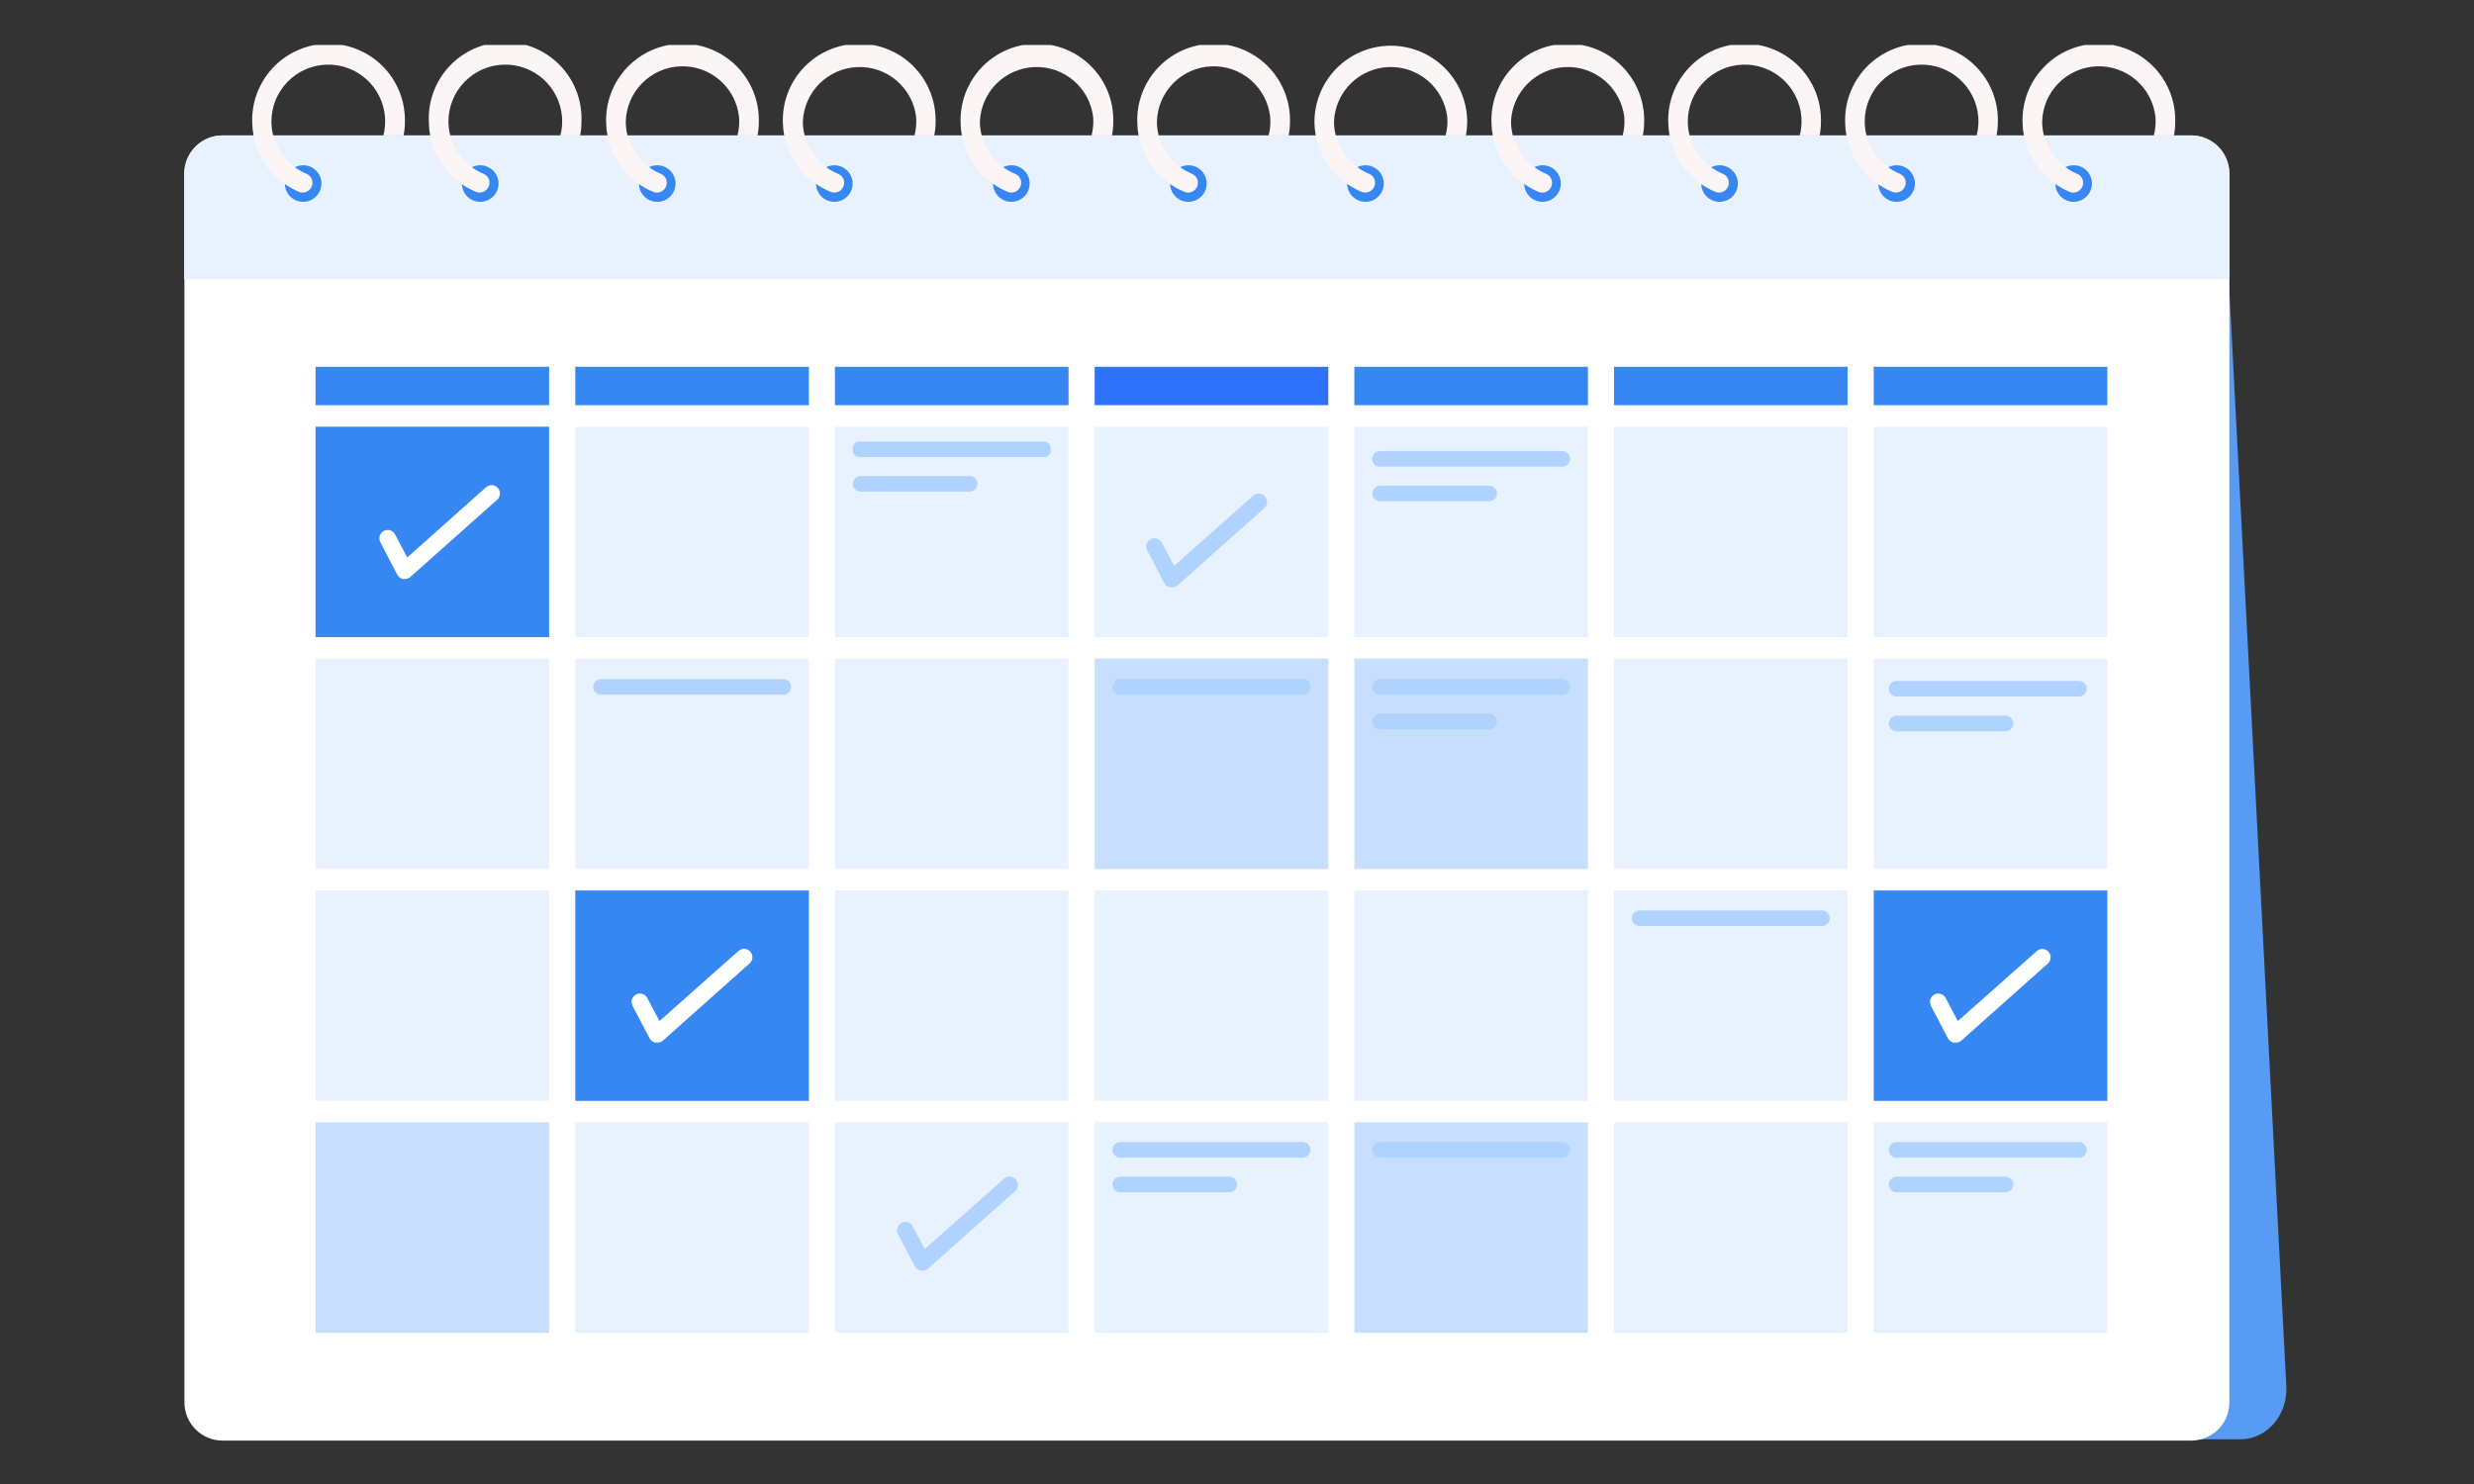 <svg width="550" height="330" viewBox="0 0 550 330" fill="none" xmlns="http://www.w3.org/2000/svg">
<rect x="0" y="0" width="550" height="330" fill="#333333" stroke="none"/>
<g clip-path="url(#clip0_4006_86)">
<path d="M495.486 62.106L508.278 308.298C508.609 314.687 503.943 320.056 498.071 320.056H466.576L495.486 62.106Z" fill="#589BF4"/>
<path d="M487.122 30.108H49.497C44.804 30.108 41 33.913 41 38.605V311.851C41 316.544 44.804 320.348 49.497 320.348H487.122C491.815 320.348 495.619 316.544 495.619 311.851V38.605C495.619 33.913 491.815 30.108 487.122 30.108Z" fill="white"/>
<path d="M122.083 94.887H70.149V141.679H122.083V94.887Z" fill="#3687F2"/>
<path d="M89.978 128.768H89.647C89.368 128.716 89.103 128.603 88.874 128.435C88.645 128.268 88.456 128.051 88.322 127.8L84.597 120.656C84.468 120.439 84.384 120.197 84.351 119.947C84.319 119.696 84.338 119.442 84.407 119.199C84.476 118.956 84.594 118.73 84.754 118.534C84.913 118.338 85.111 118.177 85.335 118.06C85.559 117.944 85.805 117.874 86.057 117.856C86.309 117.838 86.562 117.871 86.8 117.954C87.039 118.037 87.258 118.167 87.445 118.338C87.631 118.509 87.781 118.715 87.884 118.946L90.535 123.97L108.059 108.341C108.428 108.015 108.912 107.848 109.404 107.877C109.896 107.907 110.356 108.131 110.683 108.501C111.01 108.87 111.177 109.354 111.147 109.846C111.117 110.338 110.893 110.798 110.524 111.125L91.158 128.357C90.824 128.626 90.407 128.771 89.978 128.768Z" fill="white"/>
<path d="M179.824 94.887H127.889V141.679H179.824V94.887Z" fill="#E8F2FF"/>
<path d="M237.55 94.887H185.616V141.679H237.55V94.887Z" fill="#E8F2FF"/>
<path d="M232.129 98.175H191.038C190.232 98.175 189.579 98.828 189.579 99.633V100.19C189.579 100.995 190.232 101.648 191.038 101.648H232.129C232.934 101.648 233.587 100.995 233.587 100.19V99.633C233.587 98.828 232.934 98.175 232.129 98.175Z" fill="#B0D2FF"/>
<path d="M215.56 105.849H191.395C190.934 105.842 190.488 106.013 190.149 106.326C189.811 106.64 189.607 107.072 189.579 107.533C189.57 107.766 189.609 107.998 189.692 108.216C189.776 108.433 189.902 108.632 190.065 108.799C190.227 108.966 190.422 109.099 190.637 109.189C190.852 109.279 191.083 109.324 191.316 109.322H215.56C216.02 109.322 216.462 109.139 216.788 108.814C217.113 108.488 217.296 108.046 217.296 107.586C217.296 107.125 217.113 106.684 216.788 106.358C216.462 106.032 216.02 105.849 215.56 105.849Z" fill="#B0D2FF"/>
<path d="M295.291 94.887H243.356V141.679H295.291V94.887Z" fill="#E8F2FF"/>
<path d="M353.018 94.887H301.084V141.679H353.018V94.887Z" fill="#E8F2FF"/>
<path d="M347.318 103.769H306.783C306.323 103.769 305.881 103.586 305.555 103.26C305.23 102.935 305.047 102.493 305.047 102.032C305.047 101.572 305.23 101.13 305.555 100.805C305.881 100.479 306.323 100.296 306.783 100.296H347.318C347.779 100.296 348.22 100.479 348.546 100.805C348.871 101.13 349.054 101.572 349.054 102.032C349.054 102.493 348.871 102.935 348.546 103.26C348.22 103.586 347.779 103.769 347.318 103.769Z" fill="#B0D2FF"/>
<path d="M331.027 107.997H306.889C306.429 107.99 305.984 108.161 305.648 108.475C305.312 108.789 305.11 109.221 305.086 109.68C305.079 109.913 305.119 110.144 305.203 110.361C305.287 110.578 305.414 110.776 305.576 110.943C305.738 111.11 305.931 111.242 306.146 111.333C306.36 111.423 306.59 111.47 306.823 111.47H331.067C331.527 111.47 331.969 111.287 332.295 110.961C332.62 110.636 332.803 110.194 332.803 109.733C332.803 109.502 332.757 109.273 332.667 109.06C332.578 108.846 332.446 108.653 332.281 108.491C332.115 108.33 331.919 108.203 331.704 108.118C331.488 108.033 331.258 107.992 331.027 107.997Z" fill="#B0D2FF"/>
<path d="M410.745 94.887H358.81V141.679H410.745V94.887Z" fill="#E8F2FF"/>
<path d="M468.486 94.887H416.551V141.679H468.486V94.887Z" fill="#E8F2FF"/>
<path d="M122.083 146.451H70.149V193.242H122.083V146.451Z" fill="#E8F2FF"/>
<path d="M179.824 146.451H127.889V193.242H179.824V146.451Z" fill="#E8F2FF"/>
<path d="M174.137 154.47H133.602C133.141 154.47 132.7 154.288 132.374 153.962C132.048 153.636 131.865 153.195 131.865 152.734C131.865 152.273 132.048 151.832 132.374 151.506C132.7 151.181 133.141 150.998 133.602 150.998H174.137C174.597 150.998 175.039 151.181 175.365 151.506C175.69 151.832 175.873 152.273 175.873 152.734C175.875 152.963 175.831 153.189 175.745 153.401C175.658 153.612 175.53 153.804 175.369 153.966C175.207 154.127 175.015 154.255 174.803 154.342C174.592 154.429 174.365 154.472 174.137 154.47Z" fill="#B0D2FF"/>
<path d="M237.55 146.451H185.616V193.242H237.55V146.451Z" fill="#E8F2FF"/>
<path d="M260.496 130.624H260.151C259.871 130.574 259.606 130.461 259.376 130.293C259.147 130.126 258.958 129.908 258.826 129.656L255.088 122.512C254.958 122.294 254.875 122.053 254.842 121.803C254.81 121.552 254.828 121.298 254.898 121.055C254.967 120.812 255.085 120.585 255.244 120.39C255.404 120.194 255.602 120.033 255.826 119.916C256.05 119.8 256.296 119.73 256.548 119.712C256.8 119.693 257.053 119.727 257.291 119.81C257.53 119.892 257.749 120.023 257.935 120.194C258.122 120.364 258.271 120.571 258.375 120.802L261.026 125.825L278.603 110.224C278.972 109.897 279.456 109.73 279.948 109.76C280.44 109.79 280.9 110.014 281.227 110.383C281.554 110.752 281.721 111.236 281.691 111.728C281.661 112.22 281.437 112.68 281.068 113.007L261.715 130.239C261.367 130.508 260.935 130.644 260.496 130.624Z" fill="#B0D2FF"/>
<path d="M295.291 146.451H243.356V193.242H295.291V146.451Z" fill="#C7DEFD"/>
<path d="M289.578 154.47H249.043C248.582 154.47 248.141 154.288 247.815 153.962C247.489 153.636 247.306 153.195 247.306 152.734C247.306 152.273 247.489 151.832 247.815 151.506C248.141 151.181 248.582 150.998 249.043 150.998H289.578C290.038 150.998 290.48 151.181 290.805 151.506C291.131 151.832 291.314 152.273 291.314 152.734C291.316 152.963 291.272 153.189 291.185 153.401C291.099 153.612 290.971 153.804 290.809 153.966C290.648 154.127 290.456 154.255 290.244 154.342C290.033 154.429 289.806 154.472 289.578 154.47Z" fill="#B0D2FF"/>
<path d="M353.018 146.451H301.084V193.242H353.018V146.451Z" fill="#C7DEFD"/>
<path d="M347.318 154.47H306.783C306.555 154.472 306.328 154.429 306.117 154.342C305.905 154.255 305.713 154.127 305.551 153.966C305.39 153.804 305.262 153.612 305.175 153.401C305.089 153.189 305.045 152.963 305.047 152.734C305.047 152.273 305.23 151.832 305.555 151.506C305.881 151.181 306.323 150.998 306.783 150.998H347.318C347.779 150.998 348.22 151.181 348.546 151.506C348.872 151.832 349.054 152.273 349.054 152.734C349.054 153.195 348.872 153.636 348.546 153.962C348.22 154.288 347.779 154.47 347.318 154.47Z" fill="#B0D2FF"/>
<path d="M331.027 158.699H306.889C306.43 158.694 305.987 158.867 305.651 159.18C305.316 159.494 305.113 159.924 305.086 160.382C305.079 160.615 305.119 160.846 305.203 161.063C305.287 161.28 305.414 161.478 305.576 161.644C305.738 161.811 305.931 161.944 306.146 162.035C306.36 162.125 306.59 162.172 306.823 162.172H331.067C331.527 162.172 331.969 161.989 332.295 161.663C332.62 161.337 332.803 160.896 332.803 160.435C332.803 160.204 332.757 159.975 332.667 159.761C332.578 159.548 332.446 159.355 332.281 159.193C332.115 159.031 331.919 158.904 331.704 158.819C331.488 158.734 331.258 158.693 331.027 158.699Z" fill="#B0D2FF"/>
<path d="M410.745 146.451H358.81V193.242H410.745V146.451Z" fill="#E8F2FF"/>
<path d="M468.486 146.451H416.551V193.242H468.486V146.451Z" fill="#E8F2FF"/>
<path d="M462.163 154.894H421.628C421.399 154.896 421.173 154.852 420.961 154.766C420.75 154.679 420.558 154.551 420.396 154.39C420.234 154.228 420.107 154.036 420.02 153.824C419.933 153.613 419.89 153.386 419.891 153.158C419.891 152.697 420.074 152.256 420.4 151.93C420.726 151.604 421.167 151.421 421.628 151.421H462.163C462.623 151.421 463.065 151.604 463.39 151.93C463.716 152.256 463.899 152.697 463.899 153.158C463.899 153.618 463.716 154.06 463.39 154.386C463.065 154.711 462.623 154.894 462.163 154.894Z" fill="#B0D2FF"/>
<path d="M445.859 159.149H421.694C421.234 159.142 420.789 159.313 420.453 159.627C420.117 159.941 419.916 160.373 419.892 160.833C419.885 161.065 419.924 161.297 420.008 161.513C420.092 161.73 420.219 161.928 420.381 162.095C420.543 162.262 420.737 162.394 420.951 162.485C421.165 162.576 421.396 162.622 421.628 162.622H445.859C446.087 162.624 446.314 162.58 446.526 162.493C446.737 162.407 446.929 162.279 447.091 162.117C447.252 161.956 447.38 161.764 447.467 161.552C447.553 161.341 447.597 161.114 447.595 160.886C447.595 160.425 447.412 159.983 447.087 159.658C446.761 159.332 446.319 159.149 445.859 159.149Z" fill="#B0D2FF"/>
<path d="M122.083 198.014H70.149V244.806H122.083V198.014Z" fill="#E8F2FF"/>
<path d="M179.824 198.014H127.889V244.806H179.824V198.014Z" fill="#3687F2"/>
<path d="M146.062 231.855H145.731C145.451 231.805 145.186 231.692 144.956 231.525C144.726 231.357 144.538 231.139 144.405 230.888L140.667 223.743C140.538 223.526 140.454 223.285 140.422 223.034C140.389 222.784 140.408 222.529 140.477 222.286C140.546 222.043 140.664 221.817 140.824 221.621C140.983 221.425 141.181 221.264 141.406 221.148C141.63 221.031 141.875 220.962 142.127 220.943C142.379 220.925 142.632 220.958 142.871 221.041C143.109 221.124 143.329 221.255 143.515 221.425C143.701 221.596 143.851 221.803 143.954 222.033L146.605 227.057L164.182 211.455C164.365 211.293 164.578 211.169 164.809 211.089C165.039 211.01 165.284 210.976 165.527 210.991C165.771 211.006 166.009 211.069 166.229 211.175C166.448 211.282 166.645 211.432 166.807 211.614C166.969 211.797 167.093 212.01 167.172 212.241C167.252 212.472 167.285 212.716 167.271 212.96C167.256 213.203 167.193 213.442 167.086 213.661C166.979 213.881 166.83 214.077 166.648 214.239L147.295 231.471C146.943 231.742 146.506 231.879 146.062 231.855Z" fill="white"/>
<path d="M237.55 198.014H185.616V244.806H237.55V198.014Z" fill="#E8F2FF"/>
<path d="M295.291 198.014H243.356V244.806H295.291V198.014Z" fill="#E8F2FF"/>
<path d="M353.018 198.014H301.084V244.806H353.018V198.014Z" fill="#E8F2FF"/>
<path d="M410.745 198.014H358.81V244.806H410.745V198.014Z" fill="#E8F2FF"/>
<path d="M405.045 205.927H364.51C364.05 205.927 363.608 205.745 363.282 205.419C362.957 205.093 362.774 204.652 362.774 204.191C362.774 203.731 362.957 203.289 363.282 202.963C363.608 202.638 364.05 202.455 364.51 202.455H405.045C405.506 202.455 405.947 202.638 406.273 202.963C406.599 203.289 406.781 203.731 406.781 204.191C406.781 204.652 406.599 205.093 406.273 205.419C405.947 205.745 405.506 205.927 405.045 205.927Z" fill="#B0D2FF"/>
<path d="M468.486 198.014H416.551V244.806H468.486V198.014Z" fill="#3687F2"/>
<path d="M434.697 231.855H434.366C434.086 231.805 433.821 231.692 433.591 231.525C433.362 231.357 433.173 231.139 433.04 230.888L429.316 223.743C429.186 223.526 429.103 223.285 429.07 223.034C429.038 222.784 429.056 222.529 429.126 222.286C429.195 222.043 429.313 221.817 429.472 221.621C429.632 221.425 429.83 221.264 430.054 221.148C430.278 221.031 430.524 220.962 430.776 220.943C431.028 220.925 431.281 220.958 431.519 221.041C431.758 221.124 431.977 221.255 432.163 221.425C432.35 221.596 432.499 221.803 432.603 222.033L435.254 227.057L452.844 211.455C453.215 211.148 453.692 210.997 454.173 211.035C454.654 211.073 455.101 211.296 455.419 211.658C455.738 212.02 455.904 212.492 455.881 212.974C455.858 213.455 455.648 213.909 455.296 214.239L435.943 231.471C435.588 231.746 435.145 231.882 434.697 231.855Z" fill="white"/>
<path d="M122.083 249.577H70.149V296.369H122.083V249.577Z" fill="#C7DEFD"/>
<path d="M179.824 249.577H127.889V296.369H179.824V249.577Z" fill="#E8F2FF"/>
<path d="M237.55 249.577H185.616V296.369H237.55V249.577Z" fill="#E8F2FF"/>
<path d="M205.022 282.543H204.69C204.41 282.494 204.145 282.381 203.916 282.213C203.686 282.045 203.498 281.827 203.365 281.576L199.627 274.444C199.398 274.007 199.353 273.496 199.501 273.025C199.649 272.554 199.978 272.161 200.416 271.932C200.853 271.704 201.364 271.659 201.835 271.807C202.306 271.954 202.699 272.283 202.928 272.721L205.579 277.758L223.155 262.157C223.335 261.983 223.548 261.848 223.782 261.759C224.015 261.67 224.264 261.629 224.514 261.639C224.764 261.648 225.009 261.708 225.235 261.815C225.461 261.921 225.663 262.073 225.829 262.259C225.995 262.446 226.122 262.664 226.202 262.901C226.281 263.138 226.312 263.388 226.293 263.637C226.273 263.887 226.204 264.129 226.088 264.351C225.973 264.572 225.814 264.768 225.621 264.927L206.268 282.159C205.913 282.434 205.47 282.57 205.022 282.543Z" fill="#B0D2FF"/>
<path d="M295.291 249.577H243.356V296.369H295.291V249.577Z" fill="#E8F2FF"/>
<path d="M289.578 257.425H249.043C248.582 257.425 248.141 257.242 247.815 256.916C247.489 256.59 247.306 256.149 247.306 255.688C247.306 255.228 247.489 254.786 247.815 254.46C248.141 254.135 248.582 253.952 249.043 253.952H289.578C290.038 253.952 290.48 254.135 290.805 254.46C291.131 254.786 291.314 255.228 291.314 255.688C291.316 255.917 291.272 256.143 291.185 256.355C291.099 256.566 290.971 256.758 290.809 256.92C290.648 257.081 290.456 257.209 290.244 257.296C290.033 257.383 289.806 257.426 289.578 257.425Z" fill="#B0D2FF"/>
<path d="M273.287 261.653H249.122C248.662 261.646 248.217 261.817 247.881 262.131C247.545 262.445 247.344 262.877 247.32 263.336C247.311 263.568 247.349 263.8 247.431 264.016C247.514 264.233 247.639 264.431 247.8 264.598C247.961 264.765 248.154 264.898 248.368 264.989C248.581 265.079 248.811 265.126 249.043 265.126H273.287C273.515 265.128 273.742 265.084 273.953 264.997C274.165 264.911 274.357 264.783 274.519 264.621C274.68 264.46 274.808 264.268 274.895 264.056C274.981 263.845 275.025 263.618 275.023 263.39C275.023 263.161 274.978 262.936 274.891 262.725C274.804 262.514 274.676 262.323 274.515 262.162C274.354 262 274.162 261.872 273.951 261.785C273.741 261.698 273.515 261.653 273.287 261.653Z" fill="#B0D2FF"/>
<path d="M353.018 249.577H301.084V296.369H353.018V249.577Z" fill="#C7DEFD"/>
<path d="M347.318 257.425H306.783C306.555 257.426 306.328 257.383 306.117 257.296C305.905 257.209 305.713 257.081 305.551 256.92C305.39 256.758 305.262 256.566 305.175 256.355C305.089 256.143 305.045 255.917 305.047 255.688C305.047 255.228 305.23 254.786 305.555 254.46C305.881 254.135 306.323 253.952 306.783 253.952H347.318C347.779 253.952 348.22 254.135 348.546 254.46C348.872 254.786 349.054 255.228 349.054 255.688C349.054 256.149 348.872 256.59 348.546 256.916C348.22 257.242 347.779 257.425 347.318 257.425Z" fill="#B0D2FF"/>
<path d="M410.745 249.577H358.81V296.369H410.745V249.577Z" fill="#E8F2FF"/>
<path d="M468.486 249.577H416.551V296.369H468.486V249.577Z" fill="#E8F2FF"/>
<path d="M462.163 257.425H421.628C421.399 257.426 421.173 257.383 420.961 257.296C420.75 257.209 420.558 257.081 420.396 256.92C420.234 256.758 420.107 256.566 420.02 256.355C419.933 256.143 419.89 255.917 419.891 255.688C419.891 255.228 420.074 254.786 420.4 254.46C420.726 254.135 421.167 253.952 421.628 253.952H462.163C462.623 253.952 463.065 254.135 463.39 254.46C463.716 254.786 463.899 255.228 463.899 255.688C463.899 256.149 463.716 256.59 463.39 256.916C463.065 257.242 462.623 257.425 462.163 257.425Z" fill="#B0D2FF"/>
<path d="M445.859 261.653H421.694C421.234 261.646 420.789 261.817 420.453 262.131C420.117 262.445 419.916 262.877 419.892 263.336C419.885 263.569 419.924 263.8 420.008 264.017C420.092 264.234 420.219 264.432 420.381 264.599C420.543 264.766 420.737 264.898 420.951 264.989C421.165 265.079 421.396 265.126 421.628 265.126H445.859C446.087 265.128 446.314 265.084 446.526 264.997C446.737 264.911 446.929 264.783 447.091 264.621C447.252 264.46 447.38 264.268 447.467 264.056C447.553 263.845 447.597 263.618 447.595 263.39C447.595 262.929 447.412 262.487 447.087 262.162C446.761 261.836 446.319 261.653 445.859 261.653Z" fill="#B0D2FF"/>
<path d="M122.083 81.565H70.149V90.102H122.083V81.565Z" fill="#3687F2"/>
<path d="M179.824 81.565H127.889V90.102H179.824V81.565Z" fill="#3687F2"/>
<path d="M237.55 81.565H185.616V90.102H237.55V81.565Z" fill="#3687F2"/>
<path d="M295.291 81.565H243.356V90.102H295.291V81.565Z" fill="#2F72FB"/>
<path d="M468.486 81.565H416.551V90.102H468.486V81.565Z" fill="#3687F2"/>
<path d="M353.018 81.565H301.084V90.102H353.018V81.565Z" fill="#3687F2"/>
<path d="M410.745 81.565H358.81V90.102H410.745V81.565Z" fill="#3687F2"/>
<path d="M495.606 38.618V62.106H40.947V38.618C40.947 36.364 41.842 34.203 43.435 32.61C45.029 31.016 47.19 30.121 49.444 30.121H487.162C489.406 30.135 491.554 31.037 493.136 32.628C494.718 34.22 495.606 36.373 495.606 38.618Z" fill="#E8F2FF"/>
<path d="M71.461 40.818C71.461 41.624 71.222 42.411 70.774 43.081C70.326 43.75 69.69 44.272 68.946 44.579C68.201 44.887 67.382 44.967 66.593 44.809C65.803 44.651 65.078 44.262 64.509 43.691C63.941 43.121 63.554 42.394 63.399 41.604C63.243 40.814 63.326 39.995 63.636 39.252C63.946 38.509 64.469 37.874 65.14 37.428C65.811 36.983 66.599 36.746 67.405 36.749C67.939 36.749 68.467 36.854 68.96 37.059C69.453 37.264 69.901 37.564 70.278 37.942C70.654 38.32 70.953 38.769 71.156 39.262C71.359 39.756 71.463 40.285 71.461 40.818Z" fill="#3687F2"/>
<path d="M85.233 30.122C85.573 28.781 85.694 27.393 85.591 26.013C85.333 22.759 83.826 19.731 81.386 17.563C78.946 15.394 75.763 14.253 72.501 14.378C69.239 14.503 66.152 15.884 63.886 18.233C61.619 20.582 60.348 23.716 60.34 26.981C60.336 28.041 60.47 29.096 60.737 30.122C61.23 32.022 62.157 33.782 63.444 35.264C64.733 36.745 66.347 37.907 68.16 38.658C68.473 38.792 68.749 38.998 68.968 39.258C69.187 39.518 69.341 39.826 69.419 40.156C69.419 40.156 69.419 40.156 69.419 40.249C69.491 40.635 69.457 41.033 69.32 41.401C69.184 41.769 68.951 42.093 68.645 42.339C68.339 42.585 67.972 42.744 67.584 42.798C67.195 42.853 66.799 42.801 66.437 42.648C63.856 41.551 61.587 39.834 59.829 37.648C58.072 35.463 56.881 32.878 56.363 30.122C56.192 29.195 56.094 28.255 56.071 27.312C55.99 25.046 56.363 22.787 57.169 20.668C57.974 18.548 59.196 16.612 60.763 14.973C62.329 13.333 64.207 12.024 66.288 11.122C68.368 10.221 70.608 9.745 72.875 9.722C75.142 9.7 77.391 10.133 79.488 10.993C81.585 11.854 83.489 13.127 85.087 14.735C86.685 16.344 87.945 18.256 88.791 20.359C89.638 22.462 90.056 24.714 90.018 26.981C90.022 28.035 89.925 29.087 89.727 30.122H85.233Z" fill="#FCF5F5"/>
<path d="M110.829 40.818C110.829 41.623 110.591 42.41 110.144 43.079C109.696 43.748 109.061 44.27 108.317 44.578C107.574 44.886 106.755 44.967 105.966 44.81C105.177 44.653 104.452 44.265 103.882 43.696C103.313 43.127 102.926 42.402 102.769 41.612C102.612 40.823 102.692 40.005 103 39.261C103.308 38.517 103.83 37.882 104.499 37.435C105.168 36.988 105.955 36.749 106.76 36.749C107.839 36.749 108.874 37.178 109.637 37.941C110.401 38.704 110.829 39.739 110.829 40.818Z" fill="#3687F2"/>
<path d="M124.588 30.122C124.928 28.78 125.049 27.393 124.946 26.013C124.688 22.759 123.181 19.731 120.741 17.562C118.302 15.394 115.118 14.253 111.856 14.378C108.594 14.503 105.507 15.884 103.241 18.233C100.974 20.582 99.704 23.716 99.695 26.98C99.698 28.04 99.831 29.095 100.092 30.122C100.585 32.022 101.512 33.782 102.8 35.263C104.088 36.745 105.702 37.907 107.515 38.658C107.829 38.79 108.107 38.995 108.326 39.255C108.544 39.516 108.698 39.825 108.775 40.156C108.769 40.187 108.769 40.218 108.775 40.249C108.843 40.636 108.806 41.033 108.668 41.401C108.529 41.768 108.294 42.091 107.988 42.337C107.682 42.582 107.315 42.74 106.926 42.795C106.538 42.85 106.141 42.799 105.779 42.648C103.184 41.561 100.898 39.849 99.126 37.663C97.354 35.477 96.151 32.886 95.625 30.122C95.452 29.195 95.359 28.255 95.347 27.312C95.216 25.018 95.551 22.721 96.334 20.561C97.116 18.401 98.328 16.421 99.897 14.743C101.467 13.065 103.36 11.723 105.464 10.798C107.567 9.873 109.836 9.385 112.133 9.362C114.431 9.34 116.709 9.784 118.83 10.667C120.951 11.551 122.87 12.856 124.472 14.503C126.074 16.15 127.325 18.105 128.149 20.25C128.973 22.395 129.354 24.684 129.267 26.98C129.265 28.034 129.167 29.086 128.976 30.122H124.588Z" fill="#FCF5F5"/>
<path d="M150.184 40.818C150.184 41.623 149.946 42.41 149.499 43.079C149.051 43.748 148.416 44.27 147.672 44.578C146.929 44.886 146.11 44.967 145.321 44.81C144.532 44.653 143.807 44.265 143.237 43.696C142.668 43.127 142.281 42.402 142.124 41.612C141.967 40.823 142.047 40.005 142.355 39.261C142.663 38.518 143.185 37.882 143.854 37.435C144.523 36.988 145.31 36.749 146.115 36.749C146.65 36.747 147.18 36.851 147.674 37.055C148.169 37.259 148.618 37.559 148.996 37.937C149.375 38.315 149.674 38.765 149.878 39.259C150.082 39.754 150.186 40.283 150.184 40.818Z" fill="#3687F2"/>
<path d="M163.943 30.122C164.29 28.782 164.411 27.393 164.301 26.013C163.957 22.833 162.419 19.902 159.998 17.812C157.577 15.721 154.454 14.627 151.257 14.75C148.061 14.873 145.031 16.203 142.777 18.473C140.524 20.743 139.215 23.784 139.116 26.981C139.115 28.04 139.244 29.095 139.501 30.122C139.995 32.022 140.922 33.781 142.21 35.261C143.498 36.743 145.111 37.905 146.924 38.658C147.237 38.791 147.515 38.995 147.734 39.256C147.953 39.516 148.107 39.825 148.183 40.156C148.183 40.156 148.183 40.156 148.183 40.249C148.256 40.637 148.222 41.037 148.085 41.407C147.948 41.776 147.713 42.102 147.405 42.348C147.098 42.595 146.729 42.753 146.338 42.806C145.947 42.859 145.549 42.804 145.187 42.648C142.593 41.561 140.31 39.847 138.54 37.662C136.771 35.476 135.57 32.885 135.047 30.122C134.869 29.195 134.771 28.255 134.755 27.312C134.674 25.046 135.047 22.787 135.852 20.668C136.658 18.548 137.88 16.612 139.446 14.973C141.012 13.333 142.891 12.024 144.971 11.122C147.052 10.221 149.291 9.745 151.559 9.722C153.826 9.7 156.074 10.133 158.172 10.993C160.269 11.854 162.173 13.127 163.771 14.735C165.369 16.344 166.628 18.256 167.475 20.359C168.322 22.462 168.739 24.714 168.702 26.981C168.706 28.035 168.608 29.087 168.41 30.122H163.943Z" fill="#FCF5F5"/>
<path d="M189.553 40.818C189.553 41.623 189.314 42.41 188.867 43.079C188.42 43.748 187.784 44.27 187.041 44.578C186.297 44.886 185.479 44.967 184.689 44.81C183.9 44.653 183.175 44.265 182.606 43.696C182.037 43.127 181.649 42.402 181.492 41.612C181.335 40.823 181.416 40.005 181.724 39.261C182.032 38.517 182.553 37.882 183.223 37.435C183.892 36.988 184.678 36.749 185.483 36.749C186.563 36.749 187.598 37.178 188.361 37.941C189.124 38.704 189.553 39.739 189.553 40.818Z" fill="#3687F2"/>
<path d="M203.312 30.122C203.652 28.781 203.773 27.393 203.67 26.013C203.285 22.864 201.731 19.976 199.316 17.919C196.901 15.863 193.802 14.789 190.632 14.91C187.463 15.032 184.454 16.341 182.204 18.576C179.954 20.812 178.627 23.812 178.485 26.981C178.481 28.041 178.615 29.096 178.882 30.122C179.375 32.022 180.302 33.782 181.59 35.264C182.878 36.745 184.492 37.907 186.305 38.658C186.631 38.782 186.922 38.983 187.153 39.244C187.384 39.505 187.548 39.818 187.631 40.156C187.631 40.156 187.631 40.156 187.631 40.249C187.702 40.635 187.668 41.033 187.532 41.401C187.395 41.769 187.162 42.093 186.856 42.339C186.55 42.585 186.184 42.744 185.795 42.798C185.406 42.853 185.01 42.801 184.648 42.648C182.023 41.583 179.706 39.879 177.905 37.692C176.104 35.505 174.877 32.903 174.336 30.122C174.165 29.195 174.067 28.255 174.044 27.312C173.963 25.046 174.336 22.787 175.142 20.668C175.947 18.548 177.169 16.612 178.735 14.973C180.301 13.333 182.18 12.024 184.26 11.122C186.341 10.221 188.58 9.745 190.848 9.722C193.115 9.7 195.363 10.133 197.461 10.993C199.558 11.854 201.462 13.127 203.06 14.735C204.658 16.344 205.917 18.256 206.764 20.359C207.611 22.462 208.028 24.714 207.991 26.981C207.995 28.035 207.897 29.087 207.7 30.122H203.312Z" fill="#FCF5F5"/>
<path d="M228.908 40.818C228.908 41.623 228.669 42.41 228.222 43.079C227.775 43.748 227.139 44.27 226.396 44.578C225.652 44.886 224.834 44.967 224.045 44.81C223.255 44.653 222.53 44.265 221.961 43.696C221.392 43.127 221.004 42.402 220.847 41.612C220.69 40.823 220.771 40.005 221.079 39.261C221.387 38.518 221.908 37.882 222.578 37.435C223.247 36.988 224.034 36.749 224.838 36.749C225.373 36.747 225.903 36.851 226.398 37.055C226.892 37.259 227.342 37.559 227.72 37.937C228.098 38.315 228.398 38.765 228.602 39.259C228.806 39.754 228.91 40.283 228.908 40.818Z" fill="#3687F2"/>
<path d="M242.667 30.122C243.007 28.781 243.128 27.393 243.025 26.013C242.64 22.864 241.086 19.976 238.671 17.919C236.256 15.863 233.157 14.789 229.987 14.91C226.817 15.032 223.809 16.341 221.559 18.576C219.309 20.812 217.982 23.812 217.84 26.981C217.843 28.04 217.976 29.095 218.237 30.122C218.73 32.022 219.656 33.782 220.944 35.264C222.233 36.745 223.847 37.907 225.66 38.658C225.986 38.782 226.277 38.983 226.508 39.244C226.739 39.505 226.903 39.818 226.986 40.156C226.986 40.156 226.986 40.156 226.986 40.249C227.054 40.636 227.017 41.034 226.879 41.401C226.74 41.768 226.506 42.092 226.199 42.337C225.893 42.582 225.526 42.741 225.137 42.795C224.749 42.85 224.352 42.8 223.99 42.648C221.396 41.561 219.113 39.847 217.343 37.662C215.574 35.476 214.373 32.885 213.85 30.122C213.665 29.197 213.568 28.256 213.558 27.312C213.477 25.046 213.85 22.787 214.655 20.668C215.461 18.548 216.683 16.612 218.249 14.973C219.815 13.333 221.694 12.024 223.774 11.122C225.855 10.221 228.094 9.745 230.361 9.722C232.629 9.7 234.877 10.133 236.975 10.993C239.072 11.854 240.976 13.127 242.574 14.735C244.172 16.344 245.431 18.256 246.278 20.359C247.125 22.462 247.542 24.714 247.505 26.981C247.503 28.034 247.405 29.086 247.213 30.122H242.667Z" fill="#FCF5F5"/>
<path d="M268.263 40.818C268.263 41.623 268.025 42.41 267.577 43.079C267.13 43.748 266.495 44.27 265.751 44.578C265.008 44.886 264.189 44.967 263.4 44.81C262.611 44.653 261.886 44.265 261.316 43.696C260.747 43.127 260.36 42.402 260.203 41.612C260.046 40.823 260.126 40.005 260.434 39.261C260.742 38.518 261.264 37.882 261.933 37.435C262.602 36.988 263.389 36.749 264.194 36.749C264.729 36.747 265.259 36.851 265.753 37.055C266.248 37.259 266.697 37.559 267.075 37.937C267.454 38.315 267.753 38.765 267.957 39.259C268.161 39.754 268.265 40.283 268.263 40.818Z" fill="#3687F2"/>
<path d="M282.036 30.122C282.378 28.781 282.494 27.392 282.38 26.013C282.036 22.833 280.498 19.902 278.077 17.812C275.656 15.721 272.532 14.627 269.336 14.75C266.14 14.873 263.11 16.203 260.856 18.473C258.603 20.743 257.294 23.784 257.195 26.981C257.194 28.04 257.323 29.095 257.579 30.122C258.074 32.022 259.001 33.781 260.289 35.261C261.577 36.743 263.19 37.905 265.002 38.658C265.317 38.789 265.596 38.993 265.815 39.254C266.034 39.514 266.187 39.824 266.262 40.156C266.267 40.187 266.267 40.218 266.262 40.249C266.335 40.637 266.301 41.037 266.164 41.407C266.027 41.776 265.792 42.102 265.484 42.348C265.177 42.595 264.807 42.753 264.417 42.806C264.026 42.859 263.628 42.804 263.266 42.648C260.674 41.559 258.391 39.845 256.622 37.659C254.853 35.474 253.652 32.884 253.126 30.122C252.948 29.195 252.85 28.255 252.834 27.312C252.752 25.046 253.126 22.787 253.931 20.668C254.737 18.548 255.959 16.612 257.525 14.973C259.091 13.333 260.97 12.024 263.05 11.122C265.13 10.221 267.37 9.745 269.637 9.722C271.905 9.7 274.153 10.133 276.251 10.993C278.348 11.854 280.252 13.127 281.85 14.735C283.448 16.344 284.707 18.256 285.554 20.359C286.401 22.462 286.818 24.714 286.781 26.981C286.785 28.035 286.687 29.087 286.489 30.122H282.036Z" fill="#FCF5F5"/>
<path d="M307.631 40.818C307.631 41.623 307.393 42.41 306.946 43.079C306.498 43.748 305.863 44.27 305.119 44.578C304.376 44.886 303.558 44.967 302.768 44.81C301.979 44.653 301.254 44.265 300.685 43.696C300.115 43.127 299.728 42.402 299.571 41.612C299.414 40.823 299.494 40.005 299.802 39.261C300.11 38.517 300.632 37.882 301.301 37.435C301.97 36.988 302.757 36.749 303.562 36.749C304.641 36.749 305.676 37.178 306.44 37.941C307.203 38.704 307.631 39.739 307.631 40.818Z" fill="#3687F2"/>
<path d="M321.391 30.122C321.731 28.78 321.852 27.393 321.748 26.013C321.364 22.864 319.81 19.975 317.395 17.919C314.98 15.862 311.88 14.788 308.711 14.91C305.541 15.032 302.533 16.34 300.283 18.576C298.033 20.812 296.705 23.811 296.563 26.98C296.56 28.04 296.693 29.096 296.961 30.122C297.453 32.022 298.38 33.782 299.668 35.263C300.956 36.745 302.571 37.907 304.384 38.658C304.697 38.79 304.975 38.995 305.194 39.255C305.413 39.516 305.567 39.825 305.643 40.156C305.643 40.156 305.643 40.156 305.643 40.249C305.715 40.635 305.68 41.033 305.544 41.401C305.408 41.769 305.174 42.093 304.868 42.339C304.563 42.585 304.196 42.744 303.807 42.798C303.419 42.852 303.022 42.801 302.661 42.648C300.065 41.561 297.78 39.848 296.008 37.663C294.236 35.477 293.033 32.886 292.507 30.122C292.336 29.194 292.238 28.255 292.216 27.312C292.194 25.082 292.611 22.869 293.445 20.801C294.278 18.733 295.51 16.849 297.072 15.256C300.225 12.041 304.527 10.21 309.03 10.166C313.533 10.122 317.87 11.869 321.085 15.022C324.301 18.175 326.132 22.477 326.176 26.98C326.173 28.034 326.076 29.085 325.884 30.122H321.391Z" fill="#FCF5F5"/>
<path d="M346.987 40.818C346.987 41.623 346.748 42.41 346.301 43.079C345.854 43.748 345.218 44.27 344.474 44.578C343.731 44.886 342.913 44.967 342.123 44.81C341.334 44.653 340.609 44.265 340.04 43.696C339.471 43.127 339.083 42.402 338.926 41.612C338.769 40.823 338.85 40.005 339.158 39.261C339.466 38.518 339.987 37.882 340.656 37.435C341.326 36.988 342.112 36.749 342.917 36.749C343.452 36.747 343.982 36.851 344.477 37.055C344.971 37.259 345.42 37.559 345.799 37.937C346.177 38.315 346.477 38.765 346.68 39.259C346.884 39.754 346.988 40.283 346.987 40.818Z" fill="#3687F2"/>
<path d="M360.746 30.122C361.086 28.781 361.207 27.393 361.104 26.013C360.719 22.864 359.165 19.976 356.75 17.919C354.335 15.863 351.236 14.789 348.066 14.91C344.897 15.032 341.889 16.341 339.639 18.576C337.388 20.812 336.061 23.812 335.919 26.981C335.922 28.04 336.056 29.095 336.316 30.122C336.811 32.022 337.738 33.781 339.026 35.261C340.314 36.743 341.927 37.905 343.739 38.658C344.053 38.791 344.331 38.995 344.55 39.256C344.769 39.516 344.922 39.825 344.999 40.156C344.999 40.156 344.999 40.156 344.999 40.249C345.072 40.637 345.038 41.037 344.901 41.407C344.764 41.776 344.529 42.102 344.221 42.348C343.914 42.595 343.545 42.753 343.154 42.806C342.763 42.859 342.365 42.804 342.003 42.648C339.409 41.561 337.126 39.847 335.356 37.662C333.587 35.476 332.386 32.885 331.863 30.122C331.685 29.195 331.587 28.255 331.571 27.312C331.49 25.046 331.863 22.787 332.668 20.668C333.474 18.548 334.696 16.612 336.262 14.973C337.828 13.333 339.707 12.024 341.787 11.122C343.867 10.221 346.107 9.745 348.374 9.722C350.642 9.7 352.89 10.133 354.988 10.993C357.085 11.854 358.989 13.127 360.587 14.735C362.185 16.344 363.444 18.256 364.291 20.359C365.138 22.462 365.555 24.714 365.518 26.981C365.515 28.034 365.418 29.086 365.226 30.122H360.746Z" fill="#FCF5F5"/>
<path d="M386.342 40.818C386.342 41.624 386.103 42.411 385.655 43.081C385.207 43.75 384.571 44.272 383.826 44.579C383.082 44.887 382.263 44.967 381.473 44.809C380.684 44.651 379.959 44.262 379.39 43.691C378.822 43.121 378.435 42.394 378.279 41.604C378.124 40.814 378.206 39.995 378.516 39.252C378.826 38.509 379.35 37.874 380.021 37.428C380.692 36.983 381.48 36.746 382.286 36.749C382.819 36.749 383.348 36.854 383.841 37.059C384.334 37.264 384.782 37.564 385.158 37.942C385.535 38.32 385.834 38.769 386.037 39.262C386.24 39.756 386.343 40.285 386.342 40.818Z" fill="#3687F2"/>
<path d="M400.114 30.122C400.455 28.781 400.575 27.393 400.472 26.013C400.214 22.759 398.707 19.731 396.267 17.563C393.828 15.394 390.644 14.253 387.382 14.378C384.121 14.503 381.033 15.884 378.767 18.233C376.5 20.582 375.23 23.716 375.221 26.981C375.217 28.041 375.351 29.096 375.619 30.122C376.111 32.022 377.038 33.782 378.326 35.264C379.614 36.745 381.228 37.907 383.042 38.658C383.354 38.792 383.631 38.998 383.849 39.258C384.068 39.518 384.223 39.826 384.301 40.156C384.301 40.156 384.301 40.156 384.301 40.249C384.372 40.635 384.338 41.033 384.202 41.401C384.065 41.769 383.832 42.093 383.526 42.339C383.22 42.585 382.854 42.744 382.465 42.798C382.076 42.853 381.68 42.801 381.318 42.648C378.723 41.562 376.437 39.849 374.665 37.663C372.894 35.477 371.691 32.886 371.165 30.122C370.994 29.195 370.896 28.255 370.873 27.312C370.792 25.046 371.165 22.787 371.971 20.668C372.776 18.548 373.998 16.612 375.564 14.973C377.13 13.333 379.009 12.024 381.089 11.122C383.17 10.221 385.409 9.745 387.677 9.722C389.944 9.7 392.192 10.133 394.29 10.993C396.387 11.854 398.291 13.127 399.889 14.735C401.487 16.344 402.746 18.256 403.593 20.359C404.44 22.462 404.857 24.714 404.82 26.981C404.824 28.035 404.726 29.087 404.529 30.122H400.114Z" fill="#FCF5F5"/>
<path d="M425.71 40.818C425.71 41.623 425.472 42.41 425.025 43.079C424.577 43.748 423.942 44.27 423.198 44.578C422.455 44.886 421.636 44.967 420.847 44.81C420.058 44.653 419.333 44.265 418.763 43.696C418.194 43.127 417.807 42.402 417.65 41.612C417.493 40.823 417.573 40.005 417.881 39.261C418.189 38.517 418.711 37.882 419.38 37.435C420.049 36.988 420.836 36.749 421.641 36.749C422.72 36.749 423.755 37.178 424.518 37.941C425.282 38.704 425.71 39.739 425.71 40.818Z" fill="#3687F2"/>
<path d="M439.443 30.122C439.783 28.781 439.904 27.393 439.801 26.013C439.542 22.759 438.035 19.731 435.596 17.563C433.156 15.394 429.972 14.253 426.71 14.378C423.449 14.503 420.362 15.884 418.095 18.233C415.828 20.582 414.558 23.716 414.549 26.981C414.552 28.04 414.686 29.095 414.947 30.122C415.439 32.022 416.366 33.782 417.654 35.264C418.942 36.745 420.556 37.907 422.37 38.658C422.683 38.791 422.961 38.995 423.18 39.256C423.399 39.516 423.553 39.825 423.629 40.156C423.623 40.187 423.623 40.218 423.629 40.249C423.697 40.636 423.66 41.034 423.522 41.401C423.384 41.768 423.149 42.092 422.843 42.337C422.536 42.582 422.169 42.741 421.781 42.795C421.392 42.85 420.996 42.8 420.633 42.648C418.038 41.562 415.752 39.849 413.98 37.663C412.209 35.477 411.006 32.886 410.48 30.122C410.306 29.195 410.213 28.255 410.201 27.312C410.12 25.046 410.493 22.787 411.299 20.668C412.104 18.548 413.326 16.612 414.893 14.973C416.459 13.333 418.337 12.024 420.418 11.122C422.498 10.221 424.738 9.745 427.005 9.722C429.272 9.7 431.521 10.133 433.618 10.993C435.716 11.854 437.619 13.127 439.217 14.735C440.815 16.344 442.075 18.256 442.922 20.359C443.768 22.462 444.186 24.714 444.148 26.981C444.146 28.034 444.048 29.086 443.857 30.122H439.443Z" fill="#FCF5F5"/>
<path d="M465.065 40.818C465.065 41.623 464.827 42.41 464.38 43.079C463.932 43.748 463.297 44.27 462.553 44.578C461.81 44.886 460.991 44.967 460.202 44.81C459.413 44.653 458.688 44.265 458.118 43.696C457.549 43.127 457.162 42.402 457.005 41.612C456.848 40.823 456.928 40.005 457.236 39.261C457.544 38.518 458.066 37.882 458.735 37.435C459.404 36.988 460.191 36.749 460.996 36.749C461.531 36.747 462.061 36.851 462.555 37.055C463.05 37.259 463.499 37.559 463.877 37.937C464.256 38.315 464.555 38.765 464.759 39.259C464.963 39.754 465.067 40.283 465.065 40.818Z" fill="#3687F2"/>
<path d="M478.825 30.122C479.172 28.782 479.292 27.393 479.183 26.013C478.838 22.833 477.3 19.902 474.88 17.812C472.459 15.721 469.335 14.627 466.139 14.75C462.943 14.873 459.912 16.203 457.659 18.473C455.405 20.743 454.097 23.784 453.997 26.981C453.996 28.04 454.125 29.095 454.382 30.122C454.876 32.022 455.804 33.781 457.091 35.261C458.379 36.743 459.993 37.905 461.805 38.658C462.118 38.791 462.396 38.995 462.615 39.256C462.834 39.516 462.988 39.825 463.064 40.156C463.064 40.156 463.064 40.156 463.064 40.249C463.137 40.637 463.103 41.037 462.966 41.407C462.829 41.776 462.595 42.102 462.287 42.348C461.979 42.595 461.61 42.753 461.219 42.806C460.828 42.859 460.431 42.804 460.068 42.648C457.475 41.561 455.191 39.847 453.422 37.662C451.652 35.476 450.452 32.885 449.928 30.122C449.75 29.195 449.653 28.255 449.636 27.312C449.555 25.046 449.928 22.787 450.734 20.668C451.54 18.548 452.761 16.612 454.328 14.973C455.894 13.333 457.772 12.024 459.853 11.122C461.933 10.221 464.173 9.745 466.44 9.722C468.707 9.7 470.956 10.133 473.053 10.993C475.151 11.854 477.054 13.127 478.652 14.735C480.25 16.344 481.51 18.256 482.357 20.359C483.204 22.462 483.621 24.714 483.583 26.981C483.587 28.035 483.49 29.087 483.292 30.122H478.825Z" fill="#FCF5F5"/>
</g>
<defs>
<clipPath id="clip0_4006_86">
<rect width="467.291" height="310.348" fill="white" transform="translate(41 10)"/>
</clipPath>
</defs>
</svg>
